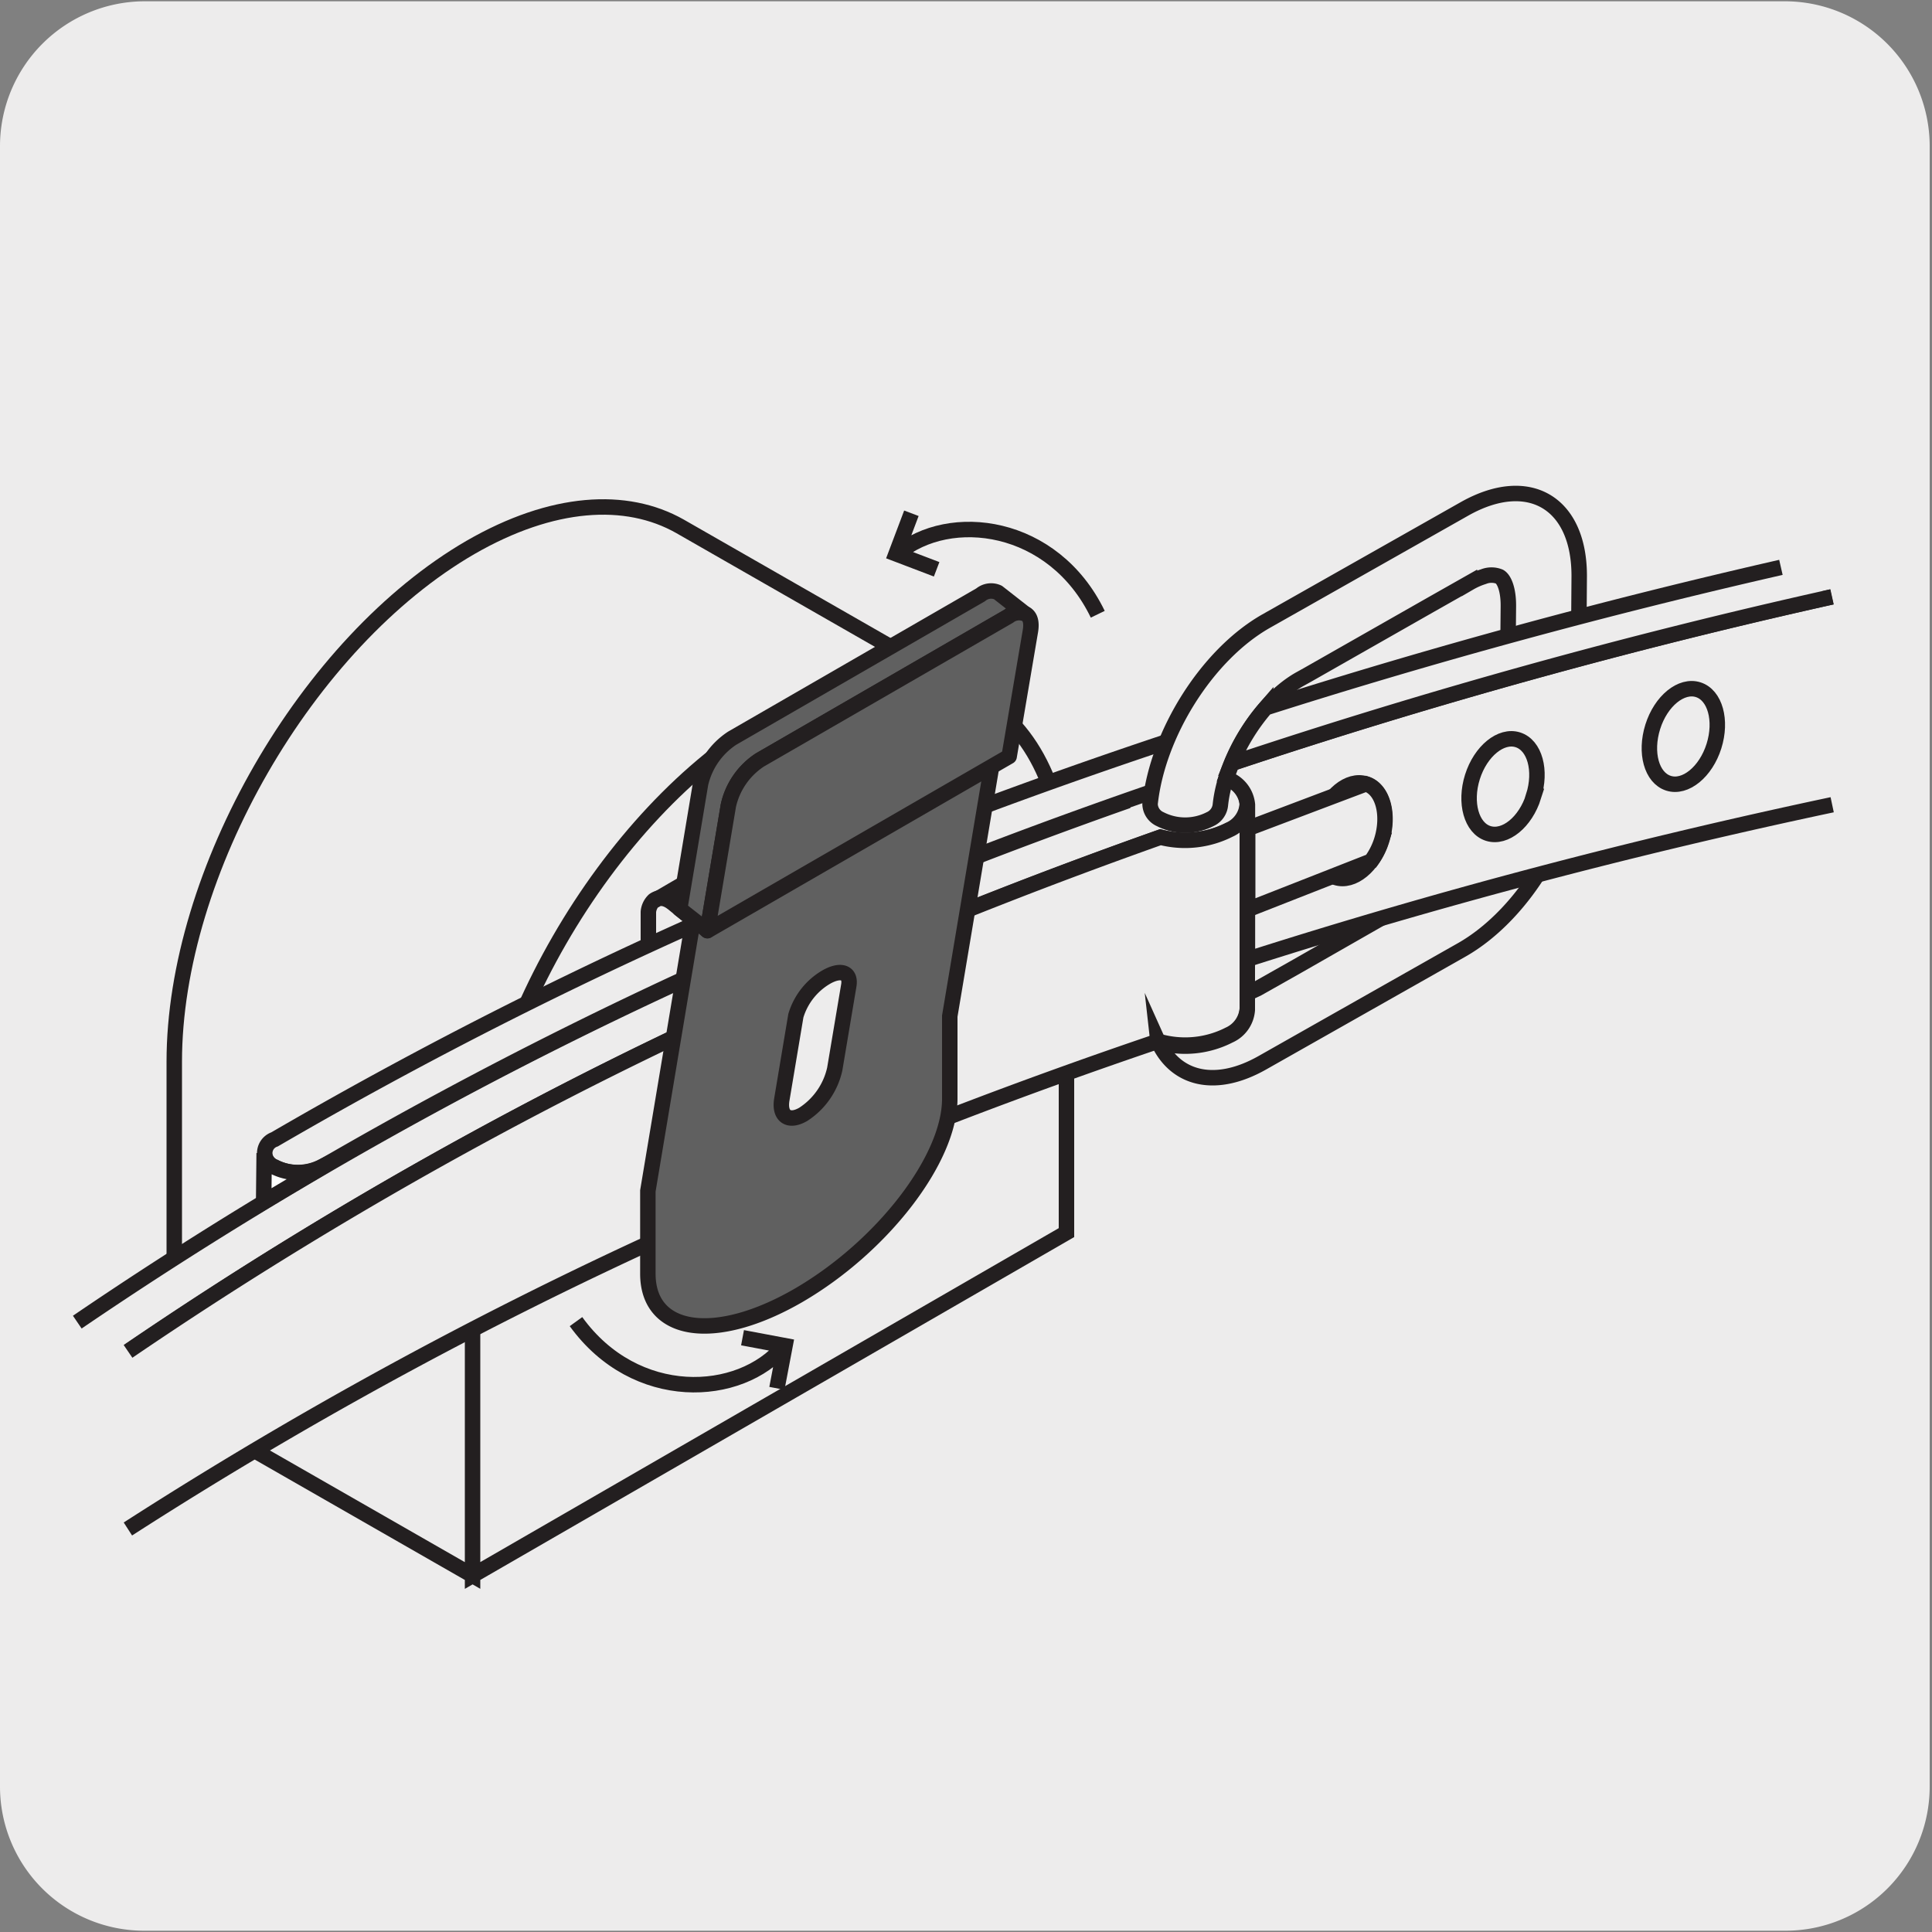 <svg id="Capa_1" data-name="Capa 1" xmlns="http://www.w3.org/2000/svg" viewBox="0 0 150 150"><rect x="0" y="0" width="150" height="150" fill="#808080" stroke="none"/><defs><style>.cls-1{fill:#edecec;}.cls-2,.cls-3{fill:none;stroke:#231f20;stroke-width:1.2px;}.cls-2{stroke-miterlimit:10;}.cls-3{stroke-linecap:round;stroke-linejoin:round;}.cls-4{fill:#fff;}.cls-5{fill:#e6e7e8;}.cls-6{fill:#606060;}</style></defs><g id="Capa_2" data-name="Capa 2"><path class="cls-1" d="M11.22.1H138.53a11.25,11.25,0,0,1,11.29,11.21h0v127.4a11.19,11.19,0,0,1-11.19,11.19H11.16A11.19,11.19,0,0,1,0,138.71H0V11.34A11.25,11.25,0,0,1,11.22.1Z"/></g><g id="Capa_3" data-name="Capa 3"><path class="cls-2" d="M13.53,109.05V82.43c0-14.7,10.31-32.58,23-39.93,6.35-3.66,12.09-4,16.26-1.64L76,54.15c-4.17-2.4-9.92-2-16.28,1.63C47,63.13,36.69,81,36.69,95.71v26.61ZM82.8,95.7,36.69,122.32V95.71C36.69,81,47,63.13,59.74,55.78c6.36-3.67,12.11-4,16.28-1.63s6.78,7.57,6.78,14.94Z"/><path class="cls-1" d="M50.34,75.8v-5a1.42,1.42,0,0,1,.43-.9,1.1,1.1,0,0,1,1.45.16l.54.44,1.09.86L53.41,74Z"/><path class="cls-3" d="M50.34,75.8v-5a1.42,1.42,0,0,1,.43-.9,1.1,1.1,0,0,1,1.45.16l.54.44,1.09.86L53.41,74Z"/><path class="cls-2" d="M57.65,103.86l3.3.62-.63,3.31m.55-3.27c-3.41,4.07-11.53,4.48-16.15-1.91m28-58.41L69.57,43l1.19-3.15M69.66,43c4.07-3.41,12.13-2.41,15.57,4.69"/><path class="cls-1" d="M6,102.65A323.72,323.72,0,0,1,61.87,72.19q12.38-5.32,25.37-9.91h0a2.53,2.53,0,0,1,1.4-1.75,7.52,7.52,0,0,1,6.79,0,2.07,2.07,0,0,1,0,3.92A7.63,7.63,0,0,1,90.1,65h0q-12.7,4.48-24.83,9.71A319.37,319.37,0,0,0,10,104.91"/><path class="cls-2" d="M6,102.65A323.72,323.72,0,0,1,61.87,72.19q12.38-5.32,25.37-9.91h0a2.53,2.53,0,0,1,1.4-1.75,7.52,7.52,0,0,1,6.79,0,2.07,2.07,0,0,1,0,3.92A7.63,7.63,0,0,1,90.1,65h0q-12.7,4.48-24.83,9.71A319.37,319.37,0,0,0,10,104.91"/><path class="cls-1" d="M92.46,60.44Q77.87,65.35,64,71.2A341.12,341.12,0,0,0,25,90.6h0a4,4,0,0,1-3.68,0,1.13,1.13,0,0,1,0-2.14A343.78,343.78,0,0,1,60.78,68.78c10.49-4.42,21.33-8.43,32.44-12.06Z"/><path class="cls-2" d="M92.46,60.44Q77.87,65.35,64,71.2A341.12,341.12,0,0,0,25,90.6h0a4,4,0,0,1-3.68,0,1.13,1.13,0,0,1,0-2.14A343.78,343.78,0,0,1,60.78,68.78c10.49-4.42,21.33-8.43,32.44-12.06Z"/><path class="cls-4" d="M20.47,93.32c1.48-.89,3-1.79,4.5-2.67v-.06a4.09,4.09,0,0,1-3.7,0,1.34,1.34,0,0,1-.76-1.06Z"/><path class="cls-2" d="M20.47,93.32c1.48-.89,3-1.79,4.5-2.67v-.06a4.09,4.09,0,0,1-3.7,0,1.34,1.34,0,0,1-.76-1.06Z"/><path class="cls-1" d="M9.94,104.92A320,320,0,0,1,65.27,74.73Q77.39,69.51,90.1,65h0a7.6,7.6,0,0,0,5.34-.58,2.35,2.35,0,0,0,1.4-2v15.9a2.41,2.41,0,0,1-1.41,2,7.5,7.5,0,0,1-5.52.52h0q-15.7,5.32-30.56,11.71A330.59,330.59,0,0,0,9.93,118.71"/><path class="cls-2" d="M9.94,104.92A320,320,0,0,1,65.27,74.73Q77.39,69.51,90.1,65h0a7.6,7.6,0,0,0,5.34-.58,2.35,2.35,0,0,0,1.4-2v15.9a2.41,2.41,0,0,1-1.41,2,7.5,7.5,0,0,1-5.52.52h0q-15.7,5.32-30.56,11.71A330.59,330.59,0,0,0,9.93,118.71"/><path class="cls-5" d="M53.09,68.6l-2.3,1.34c.37-.31.88-.26,1.43.17l.54.44Z"/><path class="cls-2" d="M53.09,68.6l-2.3,1.34c.37-.31.88-.26,1.43.17l.54.44Z"/><path class="cls-6" d="M64.81,83a5.64,5.64,0,0,1-2.45,3.52c-1.13.65-1.87.14-1.66-1.15l1.09-6.51a5.2,5.2,0,0,1,2.36-3c1.14-.65,1.92-.36,1.75.65Zm-11-11.54-3.51,21v6.43c0,4.66,5.24,5.42,11.7,1.68h0C68.5,96.79,73.74,90,73.74,85.31V78.89l3.52-21Z"/><path class="cls-2" d="M64.81,83a5.64,5.64,0,0,1-2.45,3.52c-1.13.65-1.87.14-1.66-1.15l1.09-6.51a5.2,5.2,0,0,1,2.36-3c1.14-.65,1.92-.36,1.75.65Zm-11-11.54-3.51,21v6.43c0,4.66,5.24,5.42,11.7,1.68h0C68.5,96.79,73.74,90,73.74,85.31V78.89l3.52-21Z"/><path class="cls-6" d="M52.77,70.57l1.62-9.71a5.76,5.76,0,0,1,2.46-3.55L76.14,46.18A1.26,1.26,0,0,1,77.48,46l2.16,1.69a1.28,1.28,0,0,0-1.34.15L59,59a5.71,5.71,0,0,0-2.45,3.55l-1.63,9.7Z"/><path class="cls-3" d="M52.77,70.57l1.62-9.71a5.76,5.76,0,0,1,2.46-3.55L76.14,46.18A1.26,1.26,0,0,1,77.48,46l2.16,1.69a1.28,1.28,0,0,0-1.34.15L59,59a5.71,5.71,0,0,0-2.45,3.55l-1.63,9.7Z"/><path class="cls-6" d="M78.35,58.73,80,49c.11-.65,0-1.1-.33-1.31a1.28,1.28,0,0,0-1.34.15L59,59a5.71,5.71,0,0,0-2.45,3.54l-1.63,9.72Z"/><path class="cls-3" d="M78.35,58.73,80,49c.11-.65,0-1.1-.33-1.31a1.28,1.28,0,0,0-1.34.15L59,59a5.71,5.71,0,0,0-2.45,3.54l-1.63,9.72Z"/><path class="cls-1" d="M89.9,80.83c1.32,2.94,4.42,3.78,8.13,1.67h0l15.42-8.73c5-2.82,9-9.71,9.06-15.4l.1-13.66c0-5.7-3.93-8-8.89-5.21h0L98.29,48.23c-4.6,2.62-8.43,8.77-9,14.19h0a1.32,1.32,0,0,0,.79,1.18,4.26,4.26,0,0,0,3.87,0,1.36,1.36,0,0,0,.8-1.11h0c.38-3.63,3.09-8,6.13-9.74l.63-.35L111,47l3.09-1.75a5.31,5.31,0,0,1,1.09-.48,1.66,1.66,0,0,1,1.24,0c.36.2.7,1,.69,2.29L117,58.73a14,14,0,0,1-6.2,10.52L100.74,75l-3.08,1.74-.82.39V78.4a2.36,2.36,0,0,1-1.41,2,7.5,7.5,0,0,1-5.52.52Z"/><path class="cls-2" d="M89.9,80.83c1.32,2.94,4.42,3.78,8.13,1.67h0l15.42-8.73c5-2.82,9-9.71,9.06-15.4l.1-13.66c0-5.7-3.93-8-8.89-5.21h0L98.29,48.23c-4.6,2.62-8.43,8.77-9,14.19h0a1.32,1.32,0,0,0,.79,1.18,4.26,4.26,0,0,0,3.87,0,1.36,1.36,0,0,0,.8-1.11h0c.38-3.63,3.09-8,6.13-9.74l.63-.35L111,47l3.09-1.75a5.31,5.31,0,0,1,1.09-.48,1.66,1.66,0,0,1,1.24,0c.36.2.7,1,.69,2.29L117,58.73a14,14,0,0,1-6.2,10.52L100.74,75l-3.08,1.74-.82.39V78.4a2.36,2.36,0,0,1-1.41,2,7.5,7.5,0,0,1-5.52.52Z"/><path class="cls-1" d="M142.24,46.34a470.11,470.11,0,0,0-46.6,12.93l-.43,1.13.23.13a2.37,2.37,0,0,1,1.41,1.95v12c14.68-4.69,29.85-8.7,45.4-12"/><path class="cls-2" d="M142.24,46.34a470.11,470.11,0,0,0-46.6,12.93l-.43,1.13.23.13a2.37,2.37,0,0,1,1.41,1.95v12c14.68-4.69,29.85-8.7,45.4-12"/><path class="cls-1" d="M138.27,44.05q-20.49,4.68-40,10.9a15.75,15.75,0,0,0-2.65,4.32,470.11,470.11,0,0,1,46.6-12.93"/><path class="cls-2" d="M138.27,44.05q-20.49,4.68-40,10.9a15.75,15.75,0,0,0-2.65,4.32,470.11,470.11,0,0,1,46.6-12.93"/><path class="cls-2" d="M133.07,57.93c-.63,2-2.22,3.3-3.53,2.88s-1.85-2.37-1.22-4.38,2.22-3.3,3.53-2.88S133.7,55.93,133.07,57.93Zm-14,3.9c-.63,2-2.21,3.29-3.52,2.88s-1.86-2.39-1.23-4.39,2.22-3.3,3.53-2.88,1.85,2.38,1.21,4.39Zm-11.82,3.42c-.64,2-2.21,3.3-3.53,2.88s-1.86-2.38-1.22-4.39,2.21-3.3,3.53-2.88,1.84,2.38,1.21,4.39Z"/><path class="cls-1" d="M96.87,64.33v6.29l9.58-3.76a5.45,5.45,0,0,0,.82-1.61c.63-2,.09-4-1.22-4.39Z"/><path class="cls-2" d="M96.87,64.33v6.29l9.58-3.76a5.45,5.45,0,0,0,.82-1.61c.63-2,.09-4-1.22-4.39Z"/></g></svg>